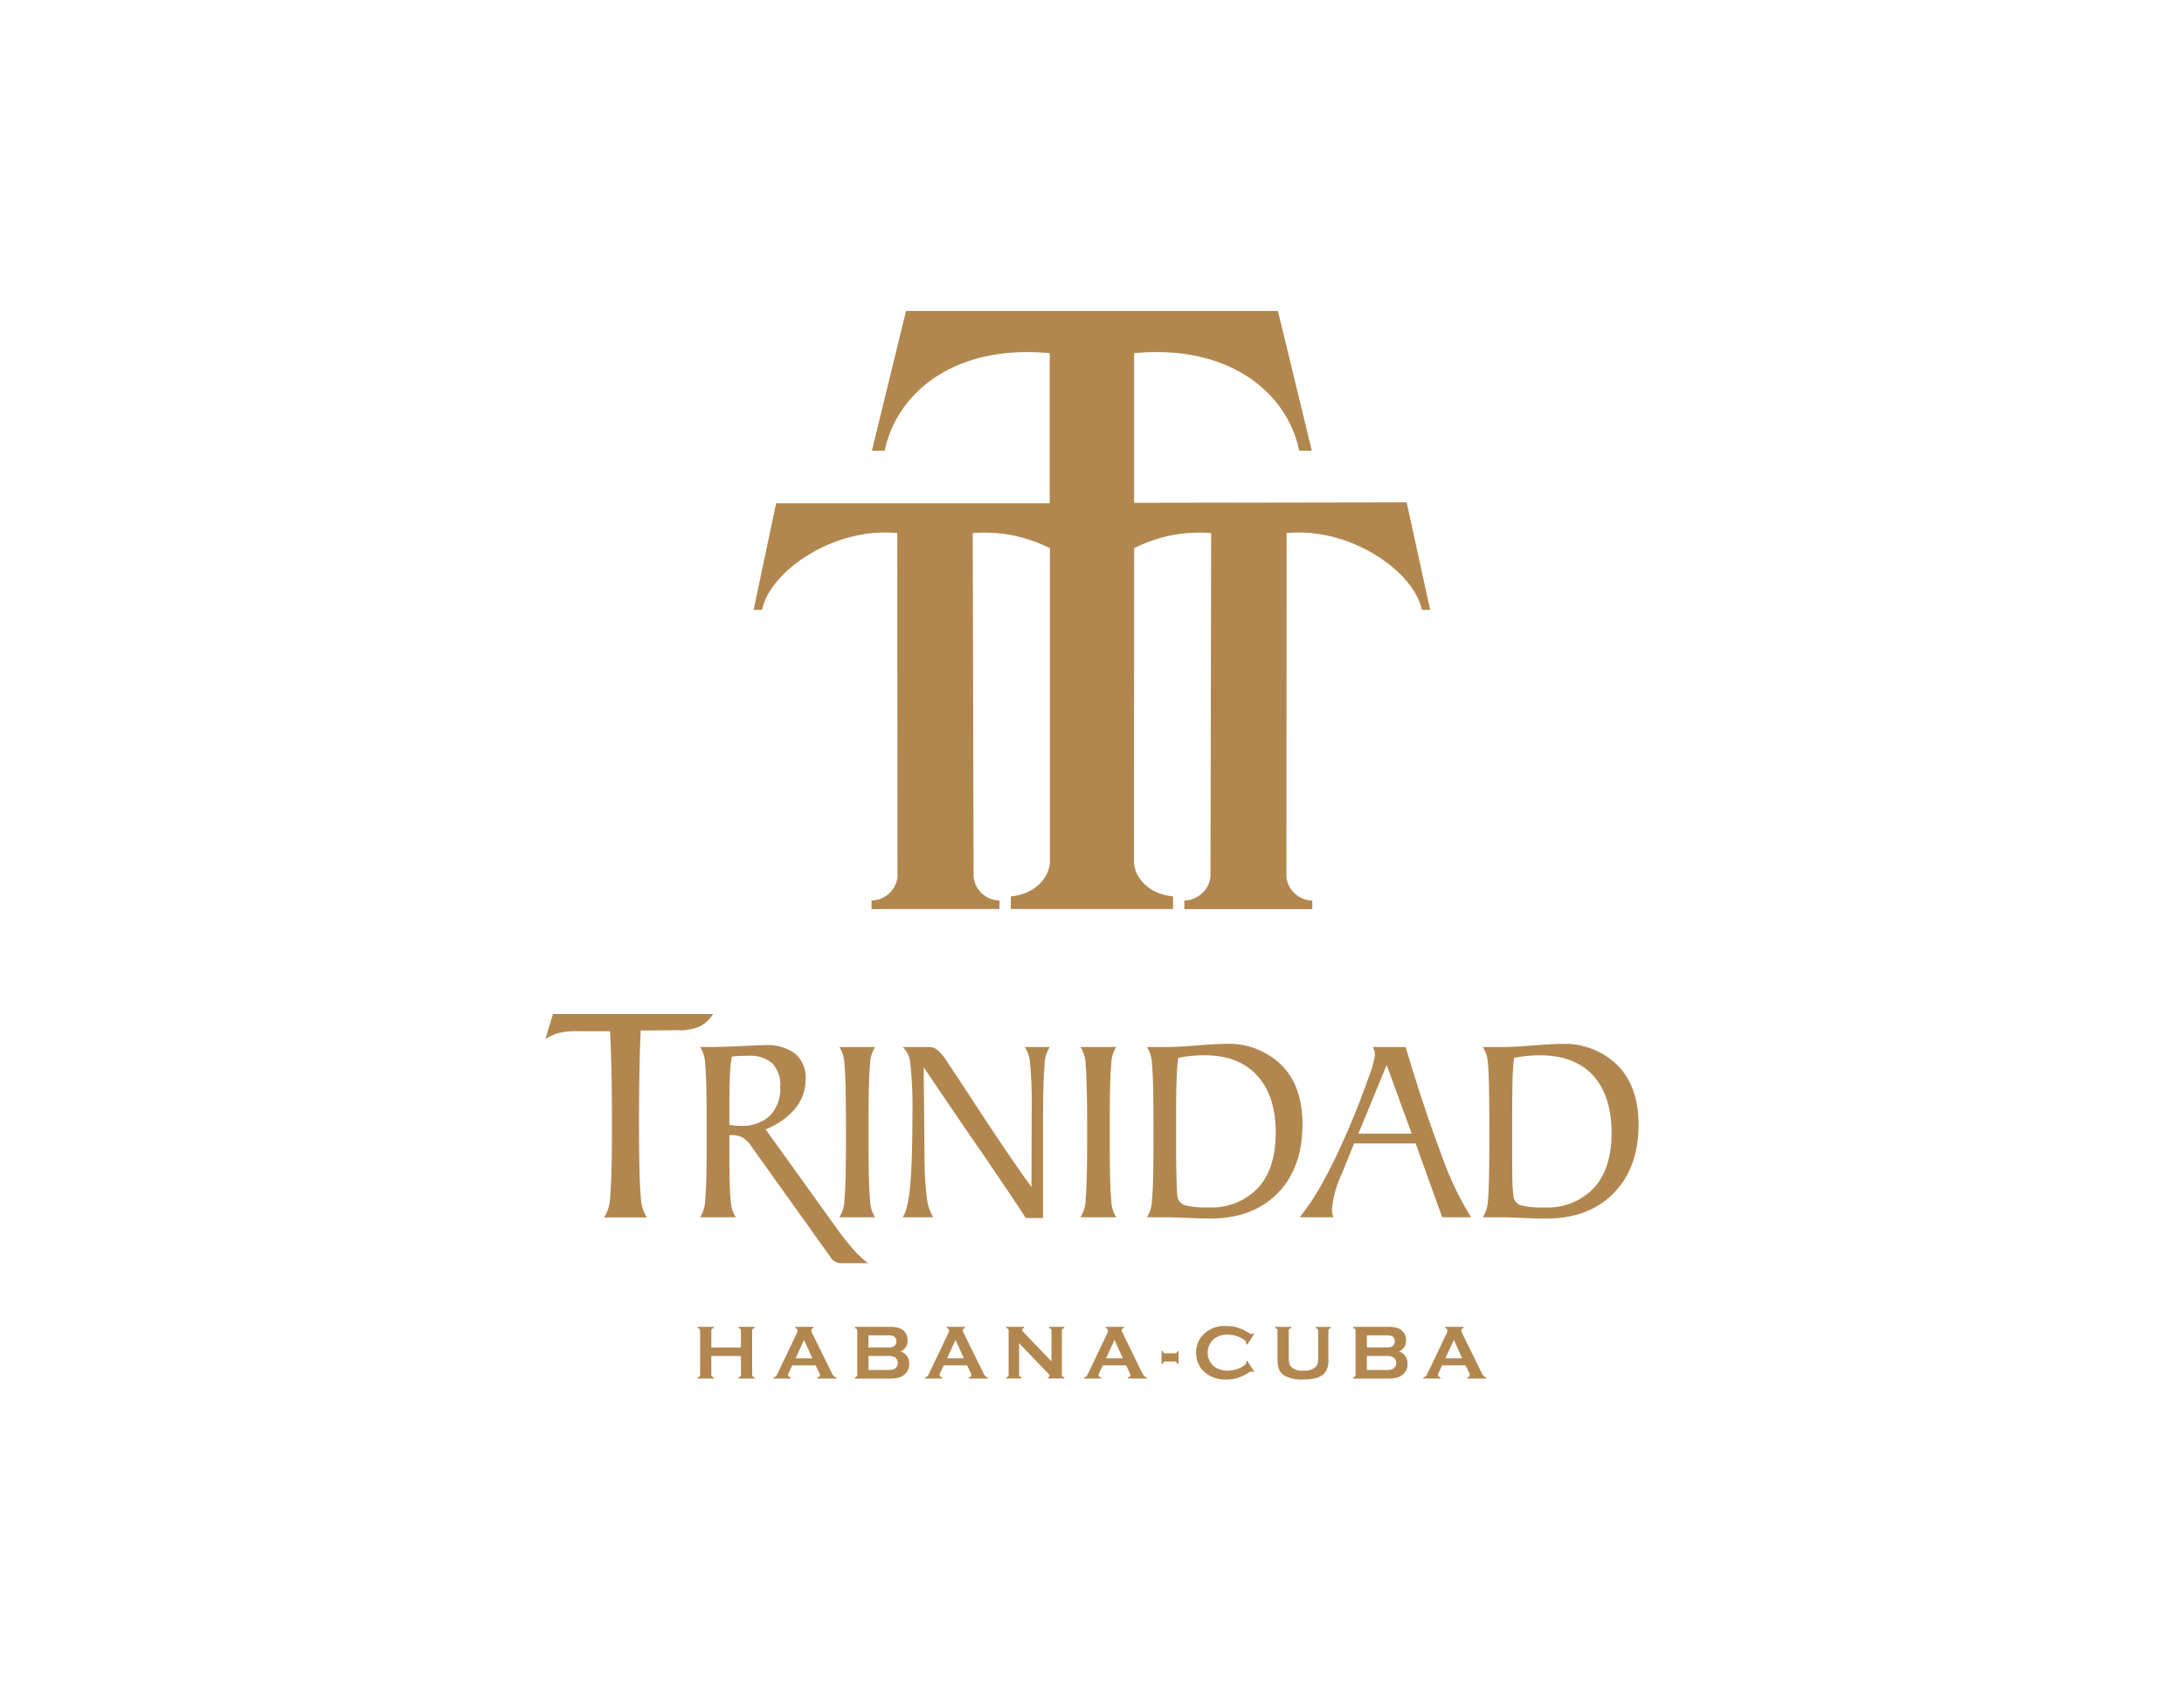 <svg xmlns="http://www.w3.org/2000/svg" xmlns:xlink="http://www.w3.org/1999/xlink" width="310" height="240" viewBox="0 0 310 240"><defs><clipPath id="clip-path"><rect id="Rect&#xE1;ngulo_13678" data-name="Rect&#xE1;ngulo 13678" width="310" height="240" transform="translate(488 1015)" fill="none" stroke="#707070" stroke-width="1"></rect></clipPath><clipPath id="clip-path-2"><rect id="Rect&#xE1;ngulo_12867" data-name="Rect&#xE1;ngulo 12867" width="155.164" height="151.701" fill="#b2874f"></rect></clipPath></defs><g id="Grupo_17789" data-name="Grupo 17789" transform="translate(-488 -1015)" clip-path="url(#clip-path)"><g id="Grupo_17790" data-name="Grupo 17790" transform="translate(565.418 1059.149)"><g id="Grupo_15194" data-name="Grupo 15194" transform="translate(0 0)" clip-path="url(#clip-path-2)"><path id="Trazado_46001" data-name="Trazado 46001" d="M23.035,104.5c1.464,0,3.1-.049,4.906-.137s2.883-.127,3.229-.127a6.575,6.575,0,0,1,4.3,1.23,4.42,4.42,0,0,1,1.457,3.594A6.455,6.455,0,0,1,35.49,113.2a10.569,10.569,0,0,1-4.242,2.99l10.086,14.037a34.608,34.608,0,0,0,2.459,3.1,12.464,12.464,0,0,0,2.019,1.868H42.271a1.875,1.875,0,0,1-1.888-.975l-11.13-15.583a4.191,4.191,0,0,0-1.3-1.308,3.372,3.372,0,0,0-1.552-.311h-.291v2.3q0,5.537.209,7.16a4.314,4.314,0,0,0,.717,2.195H21.962a4.861,4.861,0,0,0,.717-2.536c.145-1.326.209-4.171.209-8.511v-1.546c0-4.74-.064-7.76-.209-9.066a4.781,4.781,0,0,0-.717-2.512Zm3.078,11.047c.22.038.453.078.707.107s.546.034.864.034a5.709,5.709,0,0,0,4.185-1.439,5.488,5.488,0,0,0,1.464-4.1,4.444,4.444,0,0,0-1.117-3.312,4.707,4.707,0,0,0-3.4-1.088c-.6,0-1.064,0-1.4.024s-.653.049-.955.089a16.541,16.541,0,0,0-.269,2.565q-.08,1.763-.078,4.98Zm15.612,13.124a4.86,4.86,0,0,0,.717-2.536q.211-1.989.214-8.511v-1.546q0-7.11-.214-9.066a4.781,4.781,0,0,0-.717-2.512H46.8a4.576,4.576,0,0,0-.717,2.448c-.142,1.279-.215,3.991-.215,8.16v2.921q0,6.263.215,8.184a4.6,4.6,0,0,0,.717,2.459Zm11.969-21.3.111,12.174a51.417,51.417,0,0,0,.317,6.268,7.227,7.227,0,0,0,.922,2.863H50.7c.484-.629.844-2.079,1.059-4.355s.331-5.6.331-9.964a57.077,57.077,0,0,0-.3-7.54A3.523,3.523,0,0,0,50.7,104.5h3.893c.7,0,1.493.653,2.361,1.985.218.34.389.613.531.809.7,1.039,1.79,2.7,3.263,4.951q5.144,7.872,8.242,12.134l.029-10.563a66.069,66.069,0,0,0-.215-6.881,4.88,4.88,0,0,0-.769-2.434h3.55a4.992,4.992,0,0,0-.74,2.75c-.157,1.488-.215,4.507-.215,9.048v12.485H68.184c-.83-1.322-2.9-4.394-6.175-9.2q-4.977-7.222-8.316-12.213m22.24,21.3a4.673,4.673,0,0,0,.742-2.536c.127-1.326.22-4.16.22-8.511v-1.546c0-4.74-.093-7.76-.22-9.066a4.6,4.6,0,0,0-.742-2.512h5.1a4.49,4.49,0,0,0-.713,2.448c-.151,1.279-.215,3.991-.215,8.16v2.921c0,4.175.064,6.907.215,8.184a4.516,4.516,0,0,0,.713,2.459Zm13.895-22.63a21.2,21.2,0,0,0-.214,2.716q-.1,1.852-.093,5.053v5.506c0,1.619.029,2.976.064,4.078s.058,1.868.121,2.292a1.534,1.534,0,0,0,1.019,1.264,11.348,11.348,0,0,0,3.331.322,9.124,9.124,0,0,0,7.105-2.776q2.5-2.765,2.5-7.809c0-3.521-.893-6.242-2.654-8.149-1.731-1.9-4.229-2.863-7.472-2.863-.678,0-1.3.034-1.917.093a17.492,17.492,0,0,0-1.79.273m-4.442,22.63a4.8,4.8,0,0,0,.707-2.536c.156-1.326.215-4.171.215-8.511v-1.546c0-4.74-.06-7.76-.215-9.066a4.716,4.716,0,0,0-.707-2.512H88.1c1.111,0,2.561-.078,4.413-.224,1.819-.142,3.151-.22,3.922-.22a10.771,10.771,0,0,1,8.091,3.048c1.975,2.03,2.93,4.819,2.93,8.364q0,6.19-3.521,9.79c-2.346,2.394-5.555,3.6-9.569,3.6-.9,0-2.068-.034-3.493-.1s-2.4-.087-2.961-.087ZM115.394,116.8h7.565l-3.55-9.741Zm-8.334,11.876a35.573,35.573,0,0,0,3.394-5.17c1.142-2.072,2.346-4.613,3.643-7.6,1.048-2.5,1.917-4.722,2.594-6.687a17.125,17.125,0,0,0,1.048-3.536,3.354,3.354,0,0,0-.063-.58,2.625,2.625,0,0,0-.244-.6H122.1q2.729,9.129,5.126,15.4a43.821,43.821,0,0,0,4.166,8.769h-4.107l-3.766-10.477h-8.74l-1.6,3.96-.029.1a15.638,15.638,0,0,0-1.512,5.257,3.7,3.7,0,0,0,.058.546,6.227,6.227,0,0,0,.127.615Zm30.442-22.63c-.093.58-.156,1.488-.22,2.716-.029,1.235-.058,2.921-.058,5.053v5.506c0,1.619,0,2.976.029,4.078a21.2,21.2,0,0,0,.156,2.292,1.5,1.5,0,0,0,.986,1.264,11.487,11.487,0,0,0,3.365.322,9.043,9.043,0,0,0,7.072-2.776q2.5-2.765,2.5-7.809c0-3.521-.9-6.242-2.625-8.149-1.76-1.9-4.262-2.863-7.505-2.863-.649,0-1.3.034-1.912.093a17.114,17.114,0,0,0-1.79.273m-4.447,22.63a5.009,5.009,0,0,0,.74-2.536c.122-1.326.186-4.171.186-8.511v-1.546q0-7.11-.186-9.066a4.927,4.927,0,0,0-.74-2.512h2.716c1.113,0,2.565-.078,4.413-.224s3.151-.22,3.922-.22a10.714,10.714,0,0,1,8.09,3.048q2.964,3.045,2.967,8.364c0,4.127-1.175,7.385-3.551,9.79q-3.518,3.592-9.573,3.6c-.894,0-2.04-.034-3.489-.1-1.419-.053-2.41-.087-2.935-.087ZM8.325,128.7a5.533,5.533,0,0,0,.858-2.951c.171-1.526.255-4.775.255-9.764v-1.741c0-2.428-.02-4.6-.069-6.5s-.1-3.731-.2-5.486H4.438a10.453,10.453,0,0,0-2.561.258A6.412,6.412,0,0,0,0,103.378l1.073-3.565H23.79a4.572,4.572,0,0,1-1.877,1.766,6.817,6.817,0,0,1-2.951.536l-5.437.044c-.093,2-.151,4.033-.185,6.106s-.055,4.273-.055,6.59q0,8.522.255,10.846a5.733,5.733,0,0,0,.858,3Zm19.425,19.67h-4.2v2.648a.353.353,0,0,0,.078.249.533.533,0,0,0,.264.137v.171H21.615V151.4a.583.583,0,0,0,.269-.142.354.354,0,0,0,.073-.244V144.79a.381.381,0,0,0-.073-.249.569.569,0,0,0-.269-.14v-.171h2.278v.171a.5.5,0,0,0-.269.14.381.381,0,0,0-.073.249v2.365h4.2V144.79a.389.389,0,0,0-.072-.249.523.523,0,0,0-.269-.14v-.171h2.277v.171a.577.577,0,0,0-.269.14.389.389,0,0,0-.072.249v6.223a.362.362,0,0,0,.072.244.591.591,0,0,0,.269.142v.171H27.41V151.4a.527.527,0,0,0,.262-.137.353.353,0,0,0,.078-.249Zm10.6,1.331H35.037l-.493,1.035a.877.877,0,0,0-.1.342c0,.156.122.267.362.327v.171H32.389V151.4a.669.669,0,0,0,.331-.151,1.473,1.473,0,0,0,.249-.42l2.687-5.639a1.142,1.142,0,0,0,.122-.433c0-.166-.1-.282-.307-.356v-.171h2.584v.171c-.209.063-.316.169-.316.316a.781.781,0,0,0,.1.357l2.781,5.657a1.932,1.932,0,0,0,.307.493.706.706,0,0,0,.356.175v.171H38.608V151.4c.238-.04.356-.151.356-.337a.867.867,0,0,0-.113-.331Zm-.458-1-1.181-2.614-1.2,2.614Zm12.52-.966a1.723,1.723,0,0,1,1.228,1.732,1.9,1.9,0,0,1-.717,1.575,2.253,2.253,0,0,1-.838.411,4.582,4.582,0,0,1-1.186.127h-4.98V151.4a.617.617,0,0,0,.269-.142.375.375,0,0,0,.073-.253v-6.21a.386.386,0,0,0-.073-.253.6.6,0,0,0-.269-.14v-.171H48.85a5,5,0,0,1,1.142.107,1.987,1.987,0,0,1,.762.366,1.758,1.758,0,0,1,.647,1.473,1.608,1.608,0,0,1-.989,1.55m-4.56-.575h2.794a1.49,1.49,0,0,0,.882-.191.929.929,0,0,0,.02-1.326,1.594,1.594,0,0,0-.9-.2H45.851Zm0,3.209h2.7a2.154,2.154,0,0,0,1.084-.2,1.017,1.017,0,0,0,0-1.586,2.06,2.06,0,0,0-1.084-.209h-2.7Zm14-.664H56.541l-.493,1.035a.782.782,0,0,0-.1.342c0,.156.118.267.362.327v.171H53.893V151.4a.658.658,0,0,0,.327-.151,1.572,1.572,0,0,0,.253-.42l2.683-5.639a1.167,1.167,0,0,0,.127-.433c0-.166-.1-.282-.313-.356v-.171h2.6v.171c-.215.063-.333.169-.333.316a.674.674,0,0,0,.118.357l2.781,5.657a1.385,1.385,0,0,0,.307.493.622.622,0,0,0,.342.175v.171H60.1V151.4c.249-.04.371-.151.371-.337a.717.717,0,0,0-.122-.331Zm-.464-1-1.17-2.614-1.2,2.614Zm7.843-2.146V151a.535.535,0,0,0,.064.253.747.747,0,0,0,.278.142v.171H65.408V151.4a.568.568,0,0,0,.278-.142c.06-.053.06-.142.06-.253V144.79a.327.327,0,0,0-.06-.249.556.556,0,0,0-.278-.14v-.171h2.5v.171c-.151.038-.243.122-.243.249a.484.484,0,0,0,.151.287l4.014,4.209V144.79a.558.558,0,0,0-.058-.249.744.744,0,0,0-.279-.14v-.171H73.65v.171a.542.542,0,0,0-.278.14c-.063.06-.063.142-.063.249V151c0,.111,0,.2.063.253a.554.554,0,0,0,.278.142v.171H71.333V151.4c.156-.035.215-.108.215-.235,0-.067-.06-.194-.244-.375ZM82.42,149.7h-3.3l-.5,1.035a1.056,1.056,0,0,0-.122.342c0,.156.122.267.371.327v.171H76.46V151.4a.716.716,0,0,0,.342-.151,1.988,1.988,0,0,0,.244-.42l2.687-5.639a1.7,1.7,0,0,0,.122-.433c0-.166-.122-.282-.308-.356v-.171h2.565v.171c-.185.063-.311.169-.311.316a.61.61,0,0,0,.127.357l2.745,5.657a1.879,1.879,0,0,0,.342.493.518.518,0,0,0,.336.175v.171H82.668V151.4c.244-.04.366-.151.366-.337a.652.652,0,0,0-.122-.331Zm-.464-1-1.175-2.614-1.2,2.614Zm7.907-1.064v1.859h-.157a.469.469,0,0,0-.156-.269c-.029-.049-.122-.073-.244-.073h-1.3a.333.333,0,0,0-.249.078.524.524,0,0,0-.156.264h-.151v-1.859H87.6a.53.53,0,0,0,.156.273.354.354,0,0,0,.249.078h1.357a.423.423,0,0,0,.249-.078.47.47,0,0,0,.122-.273Zm9.755,1.415.989,1.537-.127.1a.414.414,0,0,0-.244-.142,1.754,1.754,0,0,0-.527.259,7.572,7.572,0,0,1-1.575.72,5.131,5.131,0,0,1-1.483.186,4.533,4.533,0,0,1-2.81-.824,3.272,3.272,0,0,1-1.048-1.19,3.872,3.872,0,0,1-.433-1.79,3.742,3.742,0,0,1,.775-2.317,4.225,4.225,0,0,1,3.516-1.477,5.149,5.149,0,0,1,1.483.18,8.053,8.053,0,0,1,1.575.722,1.72,1.72,0,0,0,.527.249.4.4,0,0,0,.244-.137l.127.1-.989,1.532-.157-.1V146.5a.375.375,0,0,0-.122-.288,2.449,2.449,0,0,0-.464-.331,4.069,4.069,0,0,0-2-.542,3.025,3.025,0,0,0-2.01.63,2.584,2.584,0,0,0,0,3.853,3.031,3.031,0,0,0,2.01.624,4,4,0,0,0,2-.537,2.45,2.45,0,0,0,.464-.331.384.384,0,0,0,.122-.293v-.137Zm11.514-4.249v4.113a2.8,2.8,0,0,1-.429,1.75c-.5.693-1.546,1.044-3.151,1.044a5.227,5.227,0,0,1-2.687-.566,1.941,1.941,0,0,1-.742-.893,4.279,4.279,0,0,1-.214-1.335v-4.113c0-.111,0-.194-.064-.253a.516.516,0,0,0-.278-.14v-.171h2.288v.171a.571.571,0,0,0-.278.14.5.5,0,0,0-.064.253v3.658a5.853,5.853,0,0,0,.064.942,1.225,1.225,0,0,0,.278.508,2.292,2.292,0,0,0,1.726.546,2.339,2.339,0,0,0,1.761-.546,1.338,1.338,0,0,0,.278-.508,6.45,6.45,0,0,0,.064-.942v-3.658a.347.347,0,0,0-.093-.253.445.445,0,0,0-.249-.14v-.171h2.132v.171a.457.457,0,0,0-.25.14.347.347,0,0,0-.092.253m10.037,2.932a1.725,1.725,0,0,1,1.2,1.732,1.858,1.858,0,0,1-.711,1.575,2.391,2.391,0,0,1-.833.411,4.493,4.493,0,0,1-1.172.127h-5V151.4a.747.747,0,0,0,.278-.142.518.518,0,0,0,.064-.253v-6.21a.538.538,0,0,0-.064-.253.725.725,0,0,0-.278-.14v-.171h4.941a5.068,5.068,0,0,1,1.142.107,2.131,2.131,0,0,1,.771.366,1.759,1.759,0,0,1,.649,1.473,1.618,1.618,0,0,1-.986,1.55m-4.569-.575h2.779a1.5,1.5,0,0,0,.893-.191.783.783,0,0,0,.278-.667.819.819,0,0,0-.249-.659,1.681,1.681,0,0,0-.922-.2H116.6Zm0,3.209h2.687a2.07,2.07,0,0,0,1.077-.2.986.986,0,0,0,0-1.586,2,2,0,0,0-1.077-.209H116.6Zm13.988-.664h-3.307l-.493,1.035a.886.886,0,0,0-.093.342c0,.156.122.267.342.327v.171h-2.41V151.4a.706.706,0,0,0,.336-.151,1.719,1.719,0,0,0,.25-.42l2.687-5.639a.994.994,0,0,0,.122-.433c0-.166-.093-.282-.308-.356v-.171h2.594v.171c-.22.063-.311.169-.311.316a.908.908,0,0,0,.092.357l2.781,5.657a1.972,1.972,0,0,0,.308.493.759.759,0,0,0,.34.175v.171h-2.652V151.4c.214-.04.336-.151.336-.337a.916.916,0,0,0-.093-.331Zm-.464-1-1.175-2.614-1.206,2.614ZM55.366,84.913h9.082V83.7a3.766,3.766,0,0,1-3.673-3.331l-.122-48.835a20.684,20.684,0,0,1,10.959,2.146V78.192c-.092,2.332-2.188,4.619-5.555,4.926v1.795h23.03V83.118c-3.365-.307-5.462-2.594-5.555-4.926l.029-44.514a20.588,20.588,0,0,1,10.931-2.146L94.4,80.366A3.823,3.823,0,0,1,90.692,83.7v1.215h18.157V83.7a3.756,3.756,0,0,1-3.672-3.331l.029-48.835c9.106-.873,18.095,5.5,19.2,10.9h1.177l-3.338-15.261-38.686.063V5.99c13.8-1.293,21.8,5.857,23.436,13.851h1.79L103.972,0H51.182L46.342,19.841h1.815C49.8,11.847,57.785,4.7,71.582,5.99V27.3H32.745L29.551,42.433h1.2c1.082-5.405,10.072-11.774,19.192-10.9l.029,48.835A3.77,3.77,0,0,1,46.289,83.7v1.215Z" transform="translate(0 0)" fill="#b2874f" fill-rule="evenodd"></path></g></g></g></svg>
